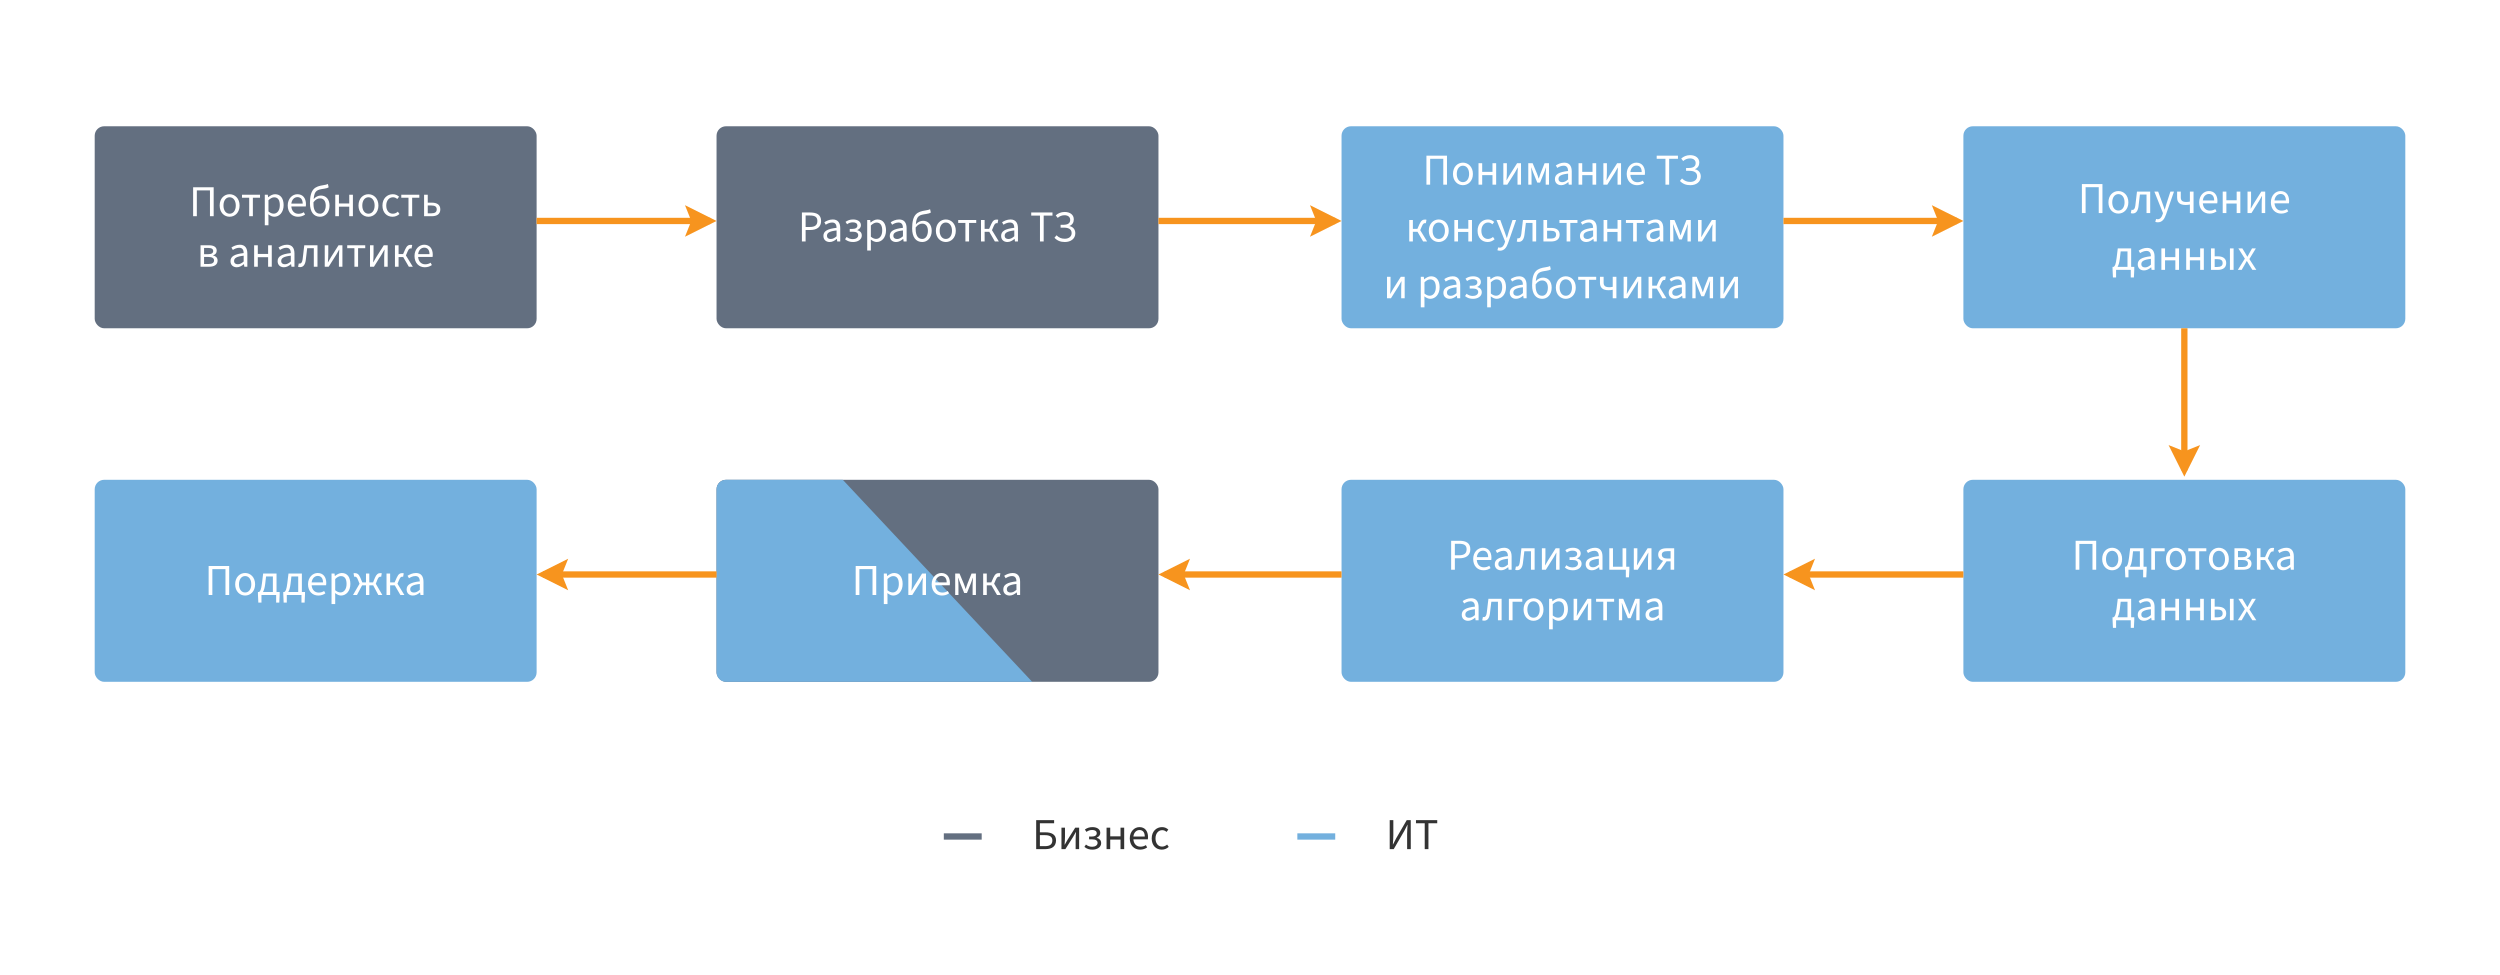 <svg width="792" height="309" viewBox="0 0 792 309" fill="none" xmlns="http://www.w3.org/2000/svg">
<rect width="792" height="309" fill="white"/>
<rect x="30" y="40" width="140" height="64" rx="3" fill="#636F80"/>
<path d="M61.181 68.5V59.316H67.691V68.5H66.515V60.31H62.357V68.5H61.181ZM72.738 68.668C71.072 68.668 69.588 67.366 69.588 65.112C69.588 62.83 71.072 61.528 72.738 61.528C74.404 61.528 75.902 62.83 75.902 65.112C75.902 67.366 74.404 68.668 72.738 68.668ZM72.738 67.702C73.914 67.702 74.698 66.666 74.698 65.112C74.698 63.544 73.914 62.494 72.738 62.494C71.576 62.494 70.792 63.544 70.792 65.112C70.792 66.666 71.576 67.702 72.738 67.702ZM78.946 68.5V62.634H76.664V61.696H82.376V62.634H80.108V68.5H78.946ZM83.887 71.37V61.696H84.839L84.937 62.48H84.979C85.595 61.962 86.365 61.528 87.149 61.528C88.899 61.528 89.851 62.886 89.851 65C89.851 67.31 88.451 68.668 86.897 68.668C86.281 68.668 85.637 68.374 85.021 67.884L85.049 69.074V71.37H83.887ZM86.701 67.688C87.821 67.688 88.647 66.68 88.647 65C88.647 63.502 88.129 62.508 86.855 62.508C86.281 62.508 85.707 62.816 85.049 63.432V66.988C85.665 67.506 86.253 67.688 86.701 67.688ZM94.397 68.668C92.577 68.668 91.149 67.352 91.149 65.098C91.149 62.886 92.647 61.528 94.201 61.528C95.937 61.528 96.931 62.76 96.931 64.72C96.931 64.972 96.917 65.182 96.875 65.406H92.297C92.395 66.806 93.249 67.73 94.537 67.73C95.195 67.73 95.769 67.548 96.245 67.226L96.651 67.968C96.063 68.388 95.335 68.668 94.397 68.668ZM92.297 64.51H95.895C95.895 63.166 95.265 62.452 94.229 62.452C93.277 62.452 92.437 63.208 92.297 64.51ZM99.312 64.594C99.312 66.554 100.012 67.702 101.398 67.702C102.448 67.702 103.19 66.666 103.19 65.126C103.19 63.726 102.546 62.844 101.37 62.844C100.712 62.844 99.998 63.138 99.312 64.062C99.312 64.23 99.312 64.412 99.312 64.594ZM101.398 68.668C99.368 68.668 98.192 67.114 98.192 64.37C98.192 59.778 99.872 59.05 102.462 58.658C103.218 58.546 103.456 58.476 103.876 58.28L104.114 59.33C103.75 59.568 103.274 59.694 102.7 59.778C100.516 60.1 99.578 60.282 99.368 63.082C99.97 62.34 100.81 61.948 101.664 61.948C103.274 61.948 104.394 63.138 104.394 65.126C104.394 67.296 103.064 68.668 101.398 68.668ZM106.213 68.5V61.696H107.375V64.454H110.637V61.696H111.799V68.5H110.637V65.476H107.375V68.5H106.213ZM116.721 68.668C115.055 68.668 113.571 67.366 113.571 65.112C113.571 62.83 115.055 61.528 116.721 61.528C118.387 61.528 119.885 62.83 119.885 65.112C119.885 67.366 118.387 68.668 116.721 68.668ZM116.721 67.702C117.897 67.702 118.681 66.666 118.681 65.112C118.681 63.544 117.897 62.494 116.721 62.494C115.559 62.494 114.775 63.544 114.775 65.112C114.775 66.666 115.559 67.702 116.721 67.702ZM124.351 68.668C122.545 68.668 121.159 67.366 121.159 65.112C121.159 62.83 122.685 61.528 124.435 61.528C125.331 61.528 125.947 61.878 126.423 62.326L125.849 63.054C125.471 62.704 125.037 62.494 124.491 62.494C123.259 62.494 122.363 63.544 122.363 65.112C122.363 66.666 123.203 67.702 124.449 67.702C125.079 67.702 125.639 67.422 126.045 67.058L126.549 67.8C125.933 68.36 125.163 68.668 124.351 68.668ZM129.409 68.5V62.634H127.127V61.696H132.839V62.634H130.571V68.5H129.409ZM134.35 68.5V61.696H135.512V64.202H136.786C138.396 64.202 139.488 64.832 139.488 66.33C139.488 67.842 138.396 68.5 136.786 68.5H134.35ZM135.512 67.576H136.66C137.808 67.576 138.354 67.184 138.354 66.33C138.354 65.476 137.808 65.098 136.66 65.098H135.512V67.576ZM63.53 84.5V77.696H66.148C67.632 77.696 68.654 78.186 68.654 79.418C68.654 80.174 68.22 80.664 67.52 80.874V80.93C68.276 81.098 68.934 81.574 68.934 82.554C68.934 83.898 67.828 84.5 66.246 84.5H63.53ZM64.65 80.524H65.952C67.086 80.524 67.534 80.146 67.534 79.53C67.534 78.914 67.086 78.55 66.022 78.55H64.65V80.524ZM64.65 83.632H66.134C67.268 83.632 67.814 83.212 67.814 82.484C67.814 81.812 67.212 81.406 66.05 81.406H64.65V83.632ZM75.01 84.668C73.876 84.668 73.022 83.968 73.022 82.736C73.022 81.224 74.282 80.496 77.194 80.174C77.18 79.32 76.9 78.494 75.794 78.494C75.01 78.494 74.296 78.844 73.764 79.194L73.316 78.41C73.946 77.99 74.898 77.528 75.99 77.528C77.642 77.528 78.356 78.634 78.356 80.314V84.5H77.404L77.292 83.688H77.25C76.606 84.234 75.864 84.668 75.01 84.668ZM75.332 83.716C75.99 83.716 76.536 83.422 77.194 82.848V81C74.898 81.266 74.156 81.784 74.156 82.666C74.156 83.422 74.674 83.716 75.332 83.716ZM80.51 84.5V77.696H81.672V80.454H84.934V77.696H86.096V84.5H84.934V81.476H81.672V84.5H80.51ZM89.94 84.668C88.806 84.668 87.952 83.968 87.952 82.736C87.952 81.224 89.212 80.496 92.124 80.174C92.11 79.32 91.83 78.494 90.724 78.494C89.94 78.494 89.226 78.844 88.694 79.194L88.246 78.41C88.876 77.99 89.828 77.528 90.92 77.528C92.572 77.528 93.286 78.634 93.286 80.314V84.5H92.334L92.222 83.688H92.18C91.536 84.234 90.794 84.668 89.94 84.668ZM90.262 83.716C90.92 83.716 91.466 83.422 92.124 82.848V81C89.828 81.266 89.086 81.784 89.086 82.666C89.086 83.422 89.604 83.716 90.262 83.716ZM95.062 84.626C94.796 84.626 94.628 84.598 94.432 84.514L94.656 83.45C94.74 83.478 94.838 83.506 94.964 83.506C95.44 83.506 95.748 83.072 95.874 82.106C96.056 80.636 96.224 79.166 96.392 77.696H100.578V84.5H99.416V78.634H97.316C97.162 79.894 97.022 81.154 96.868 82.4C96.672 83.884 96.056 84.626 95.062 84.626ZM102.877 84.5V77.696H103.997V80.538C103.997 81.266 103.941 82.12 103.871 83.086H103.927C104.193 82.596 104.543 81.966 104.809 81.546L107.245 77.696H108.477V84.5H107.371V81.658C107.371 80.93 107.413 80.09 107.483 79.11H107.427C107.161 79.628 106.811 80.244 106.545 80.664L104.123 84.5H102.877ZM112.278 84.5V78.634H109.996V77.696H115.708V78.634H113.44V84.5H112.278ZM117.219 84.5V77.696H118.339V80.538C118.339 81.266 118.283 82.12 118.213 83.086H118.269C118.535 82.596 118.885 81.966 119.151 81.546L121.587 77.696H122.819V84.5H121.713V81.658C121.713 80.93 121.755 80.09 121.825 79.11H121.769C121.503 79.628 121.153 80.244 120.887 80.664L118.465 84.5H117.219ZM125.122 84.5V77.696H126.27V80.496H127.698L128.37 78.984C128.916 77.78 129.434 77.556 130.176 77.556C130.33 77.556 130.47 77.584 130.582 77.64L130.372 78.732C130.288 78.704 130.246 78.69 130.148 78.69C129.798 78.69 129.518 78.802 129.168 79.586L128.594 80.916L130.778 84.5H129.518L127.74 81.434H126.27V84.5H125.122ZM134.565 84.668C132.745 84.668 131.317 83.352 131.317 81.098C131.317 78.886 132.815 77.528 134.369 77.528C136.105 77.528 137.099 78.76 137.099 80.72C137.099 80.972 137.085 81.182 137.043 81.406H132.465C132.563 82.806 133.417 83.73 134.705 83.73C135.363 83.73 135.937 83.548 136.413 83.226L136.819 83.968C136.231 84.388 135.503 84.668 134.565 84.668ZM132.465 80.51H136.063C136.063 79.166 135.433 78.452 134.397 78.452C133.445 78.452 132.605 79.208 132.465 80.51Z" fill="white"/>
<rect x="30" y="152" width="140" height="64" rx="3" fill="#73B0DE"/>
<path d="M66.096 188.5V179.316H72.606V188.5H71.43V180.31H67.272V188.5H66.096ZM77.653 188.668C75.987 188.668 74.503 187.366 74.503 185.112C74.503 182.83 75.987 181.528 77.653 181.528C79.319 181.528 80.817 182.83 80.817 185.112C80.817 187.366 79.319 188.668 77.653 188.668ZM77.653 187.702C78.829 187.702 79.613 186.666 79.613 185.112C79.613 183.544 78.829 182.494 77.653 182.494C76.491 182.494 75.707 183.544 75.707 185.112C75.707 186.666 76.491 187.702 77.653 187.702ZM84.023 184.93C83.869 186.26 83.603 187.058 83.295 187.548H86.445V182.634H84.289L84.023 184.93ZM82.833 188.5V190.908H81.839L81.713 188.29V187.548H82.049C82.427 187.352 82.735 186.89 83.001 184.706L83.365 181.696H87.607V187.548H88.601V188.29L88.475 190.908H87.481V188.5H82.833ZM92.049 184.93C91.895 186.26 91.629 187.058 91.321 187.548H94.471V182.634H92.315L92.049 184.93ZM90.859 188.5V190.908H89.865L89.739 188.29V187.548H90.075C90.453 187.352 90.761 186.89 91.027 184.706L91.391 181.696H95.633V187.548H96.627V188.29L96.501 190.908H95.507V188.5H90.859ZM100.83 188.668C99.01 188.668 97.582 187.352 97.582 185.098C97.582 182.886 99.079 181.528 100.633 181.528C102.37 181.528 103.364 182.76 103.364 184.72C103.364 184.972 103.35 185.182 103.308 185.406H98.73C98.828 186.806 99.681 187.73 100.97 187.73C101.628 187.73 102.202 187.548 102.678 187.226L103.084 187.968C102.496 188.388 101.768 188.668 100.83 188.668ZM98.73 184.51H102.328C102.328 183.166 101.698 182.452 100.662 182.452C99.71 182.452 98.87 183.208 98.73 184.51ZM105.031 191.37V181.696H105.983L106.081 182.48H106.123C106.739 181.962 107.509 181.528 108.293 181.528C110.043 181.528 110.995 182.886 110.995 185C110.995 187.31 109.595 188.668 108.041 188.668C107.425 188.668 106.781 188.374 106.165 187.884L106.193 189.074V191.37H105.031ZM107.845 187.688C108.965 187.688 109.791 186.68 109.791 185C109.791 183.502 109.273 182.508 107.999 182.508C107.425 182.508 106.851 182.816 106.193 183.432V186.988C106.809 187.506 107.397 187.688 107.845 187.688ZM111.83 188.5L113.902 184.93L113.356 183.586C113.062 182.844 112.768 182.69 112.432 182.69C112.334 182.69 112.292 182.704 112.208 182.732L111.998 181.64C112.11 181.584 112.264 181.556 112.404 181.556C113.118 181.556 113.678 181.878 114.14 182.984L114.77 184.496H115.946V181.696H116.996V184.496H118.186L118.802 182.984C119.278 181.878 119.824 181.556 120.538 181.556C120.692 181.556 120.846 181.584 120.944 181.64L120.748 182.732C120.664 182.704 120.608 182.69 120.51 182.69C120.188 182.69 119.894 182.844 119.586 183.586L119.054 184.93L121.126 188.5H119.852L118.228 185.434H116.996V188.5H115.946V185.434H114.714L113.09 188.5H111.83ZM122.449 188.5V181.696H123.597V184.496H125.025L125.697 182.984C126.243 181.78 126.761 181.556 127.503 181.556C127.657 181.556 127.797 181.584 127.909 181.64L127.699 182.732C127.615 182.704 127.573 182.69 127.475 182.69C127.125 182.69 126.845 182.802 126.495 183.586L125.921 184.916L128.105 188.5H126.845L125.067 185.434H123.597V188.5H122.449ZM130.812 188.668C129.678 188.668 128.824 187.968 128.824 186.736C128.824 185.224 130.084 184.496 132.996 184.174C132.982 183.32 132.702 182.494 131.596 182.494C130.812 182.494 130.098 182.844 129.566 183.194L129.118 182.41C129.748 181.99 130.7 181.528 131.792 181.528C133.444 181.528 134.158 182.634 134.158 184.314V188.5H133.206L133.094 187.688H133.052C132.408 188.234 131.666 188.668 130.812 188.668ZM131.134 187.716C131.792 187.716 132.338 187.422 132.996 186.848V185C130.7 185.266 129.958 185.784 129.958 186.666C129.958 187.422 130.476 187.716 131.134 187.716Z" fill="white"/>
<rect x="227" y="40" width="140" height="64" rx="3" fill="#636F80"/>
<path d="M254.045 76.5V67.316H256.663C258.721 67.316 260.121 68.002 260.121 70.018C260.121 71.964 258.735 72.86 256.719 72.86H255.221V76.5H254.045ZM255.221 71.908H256.579C258.175 71.908 258.945 71.32 258.945 70.018C258.945 68.702 258.133 68.268 256.523 68.268H255.221V71.908ZM262.843 76.668C261.709 76.668 260.855 75.968 260.855 74.736C260.855 73.224 262.115 72.496 265.027 72.174C265.013 71.32 264.733 70.494 263.627 70.494C262.843 70.494 262.129 70.844 261.597 71.194L261.149 70.41C261.779 69.99 262.731 69.528 263.823 69.528C265.475 69.528 266.189 70.634 266.189 72.314V76.5H265.237L265.125 75.688H265.083C264.439 76.234 263.697 76.668 262.843 76.668ZM263.165 75.716C263.823 75.716 264.369 75.422 265.027 74.848V73C262.731 73.266 261.989 73.784 261.989 74.666C261.989 75.422 262.507 75.716 263.165 75.716ZM270.275 76.668C269.337 76.668 268.511 76.458 267.713 75.8L268.203 75.058C268.833 75.576 269.505 75.758 270.191 75.758C271.129 75.758 271.885 75.282 271.885 74.526C271.885 73.784 271.269 73.406 270.135 73.406H269.197V72.524H269.981C271.073 72.524 271.619 72.118 271.619 71.474C271.619 70.774 271.031 70.438 270.205 70.438C269.421 70.438 268.903 70.648 268.357 71.04L267.867 70.284C268.525 69.822 269.267 69.528 270.261 69.528C271.591 69.528 272.739 70.116 272.739 71.362C272.739 72.02 272.319 72.594 271.605 72.874V72.93C272.403 73.14 273.019 73.644 273.019 74.624C273.019 75.884 271.745 76.668 270.275 76.668ZM274.728 79.37V69.696H275.68L275.778 70.48H275.82C276.436 69.962 277.206 69.528 277.99 69.528C279.74 69.528 280.692 70.886 280.692 73C280.692 75.31 279.292 76.668 277.738 76.668C277.122 76.668 276.478 76.374 275.862 75.884L275.89 77.074V79.37H274.728ZM277.542 75.688C278.662 75.688 279.488 74.68 279.488 73C279.488 71.502 278.97 70.508 277.696 70.508C277.122 70.508 276.548 70.816 275.89 71.432V74.988C276.506 75.506 277.094 75.688 277.542 75.688ZM283.87 76.668C282.736 76.668 281.882 75.968 281.882 74.736C281.882 73.224 283.142 72.496 286.054 72.174C286.04 71.32 285.76 70.494 284.654 70.494C283.87 70.494 283.156 70.844 282.624 71.194L282.176 70.41C282.806 69.99 283.758 69.528 284.85 69.528C286.502 69.528 287.216 70.634 287.216 72.314V76.5H286.264L286.152 75.688H286.11C285.466 76.234 284.724 76.668 283.87 76.668ZM284.192 75.716C284.85 75.716 285.396 75.422 286.054 74.848V73C283.758 73.266 283.016 73.784 283.016 74.666C283.016 75.422 283.534 75.716 284.192 75.716ZM290.085 72.594C290.085 74.554 290.785 75.702 292.171 75.702C293.221 75.702 293.963 74.666 293.963 73.126C293.963 71.726 293.319 70.844 292.143 70.844C291.485 70.844 290.771 71.138 290.085 72.062C290.085 72.23 290.085 72.412 290.085 72.594ZM292.171 76.668C290.141 76.668 288.965 75.114 288.965 72.37C288.965 67.778 290.645 67.05 293.235 66.658C293.991 66.546 294.229 66.476 294.649 66.28L294.887 67.33C294.523 67.568 294.047 67.694 293.473 67.778C291.289 68.1 290.351 68.282 290.141 71.082C290.743 70.34 291.583 69.948 292.437 69.948C294.047 69.948 295.167 71.138 295.167 73.126C295.167 75.296 293.837 76.668 292.171 76.668ZM299.632 76.668C297.966 76.668 296.482 75.366 296.482 73.112C296.482 70.83 297.966 69.528 299.632 69.528C301.298 69.528 302.796 70.83 302.796 73.112C302.796 75.366 301.298 76.668 299.632 76.668ZM299.632 75.702C300.808 75.702 301.592 74.666 301.592 73.112C301.592 71.544 300.808 70.494 299.632 70.494C298.47 70.494 297.686 71.544 297.686 73.112C297.686 74.666 298.47 75.702 299.632 75.702ZM305.839 76.5V70.634H303.557V69.696H309.269V70.634H307.001V76.5H305.839ZM310.781 76.5V69.696H311.929V72.496H313.357L314.029 70.984C314.575 69.78 315.093 69.556 315.835 69.556C315.989 69.556 316.129 69.584 316.241 69.64L316.031 70.732C315.947 70.704 315.905 70.69 315.807 70.69C315.457 70.69 315.177 70.802 314.827 71.586L314.253 72.916L316.437 76.5H315.177L313.399 73.434H311.929V76.5H310.781ZM319.144 76.668C318.01 76.668 317.156 75.968 317.156 74.736C317.156 73.224 318.416 72.496 321.328 72.174C321.314 71.32 321.034 70.494 319.928 70.494C319.144 70.494 318.43 70.844 317.898 71.194L317.45 70.41C318.08 69.99 319.032 69.528 320.124 69.528C321.776 69.528 322.49 70.634 322.49 72.314V76.5H321.538L321.426 75.688H321.384C320.74 76.234 319.998 76.668 319.144 76.668ZM319.466 75.716C320.124 75.716 320.67 75.422 321.328 74.848V73C319.032 73.266 318.29 73.784 318.29 74.666C318.29 75.422 318.808 75.716 319.466 75.716ZM329.463 76.5V68.31H326.691V67.316H333.425V68.31H330.639V76.5H329.463ZM337.355 76.668C336.025 76.668 334.975 76.29 334.051 75.324L334.709 74.54C335.521 75.338 336.277 75.632 337.341 75.632C338.531 75.632 339.497 74.988 339.497 73.84C339.497 72.664 338.601 72.118 337.033 72.118H335.997V71.222H336.753C338.363 71.222 339.035 70.69 339.035 69.654C339.035 68.688 338.265 68.184 337.243 68.184C336.389 68.184 335.647 68.506 335.087 69.024L334.457 68.24C335.115 67.596 336.151 67.148 337.271 67.148C338.993 67.148 340.183 68.03 340.183 69.5C340.183 70.466 339.707 71.25 338.825 71.572V71.628C339.875 71.838 340.659 72.636 340.659 73.896C340.659 75.66 339.189 76.668 337.355 76.668Z" fill="white"/>
<rect x="227" y="152" width="140" height="64" rx="3" fill="#636F80"/>
<path d="M227 155C227 153.343 228.343 152 230 152H267L327 216H230C228.343 216 227 214.657 227 213V155Z" fill="#73B0DE"/>
<path d="M271.08 188.5V179.316H277.59V188.5H276.414V180.31H272.256V188.5H271.08ZM279.992 191.37V181.696H280.944L281.042 182.48H281.084C281.7 181.962 282.47 181.528 283.254 181.528C285.004 181.528 285.956 182.886 285.956 185C285.956 187.31 284.556 188.668 283.002 188.668C282.386 188.668 281.742 188.374 281.126 187.884L281.154 189.074V191.37H279.992ZM282.806 187.688C283.926 187.688 284.752 186.68 284.752 185C284.752 183.502 284.234 182.508 282.96 182.508C282.386 182.508 281.812 182.816 281.154 183.432V186.988C281.77 187.506 282.358 187.688 282.806 187.688ZM287.757 188.5V181.696H288.877V184.538C288.877 185.266 288.821 186.12 288.751 187.086H288.807C289.073 186.596 289.423 185.966 289.689 185.546L292.125 181.696H293.357V188.5H292.251V185.658C292.251 184.93 292.293 184.09 292.363 183.11H292.307C292.041 183.628 291.691 184.244 291.425 184.664L289.003 188.5H287.757ZM298.404 188.668C296.584 188.668 295.156 187.352 295.156 185.098C295.156 182.886 296.654 181.528 298.208 181.528C299.944 181.528 300.938 182.76 300.938 184.72C300.938 184.972 300.924 185.182 300.882 185.406H296.304C296.402 186.806 297.256 187.73 298.544 187.73C299.202 187.73 299.776 187.548 300.252 187.226L300.658 187.968C300.07 188.388 299.342 188.668 298.404 188.668ZM296.304 184.51H299.902C299.902 183.166 299.272 182.452 298.236 182.452C297.284 182.452 296.444 183.208 296.304 184.51ZM302.605 188.5V181.696H303.977L305.307 184.874C305.503 185.378 305.713 185.938 305.881 186.554H305.937C306.133 185.938 306.329 185.378 306.511 184.874L307.785 181.696H309.171V188.5H308.121V185.42C308.121 184.818 308.191 183.782 308.247 183.068H308.191C307.995 183.628 307.785 184.216 307.589 184.748L306.329 187.856H305.461L304.187 184.748C303.991 184.216 303.767 183.628 303.571 183.068H303.515C303.585 183.782 303.641 184.818 303.641 185.42V188.5H302.605ZM311.464 188.5V181.696H312.612V184.496H314.04L314.712 182.984C315.258 181.78 315.776 181.556 316.518 181.556C316.672 181.556 316.812 181.584 316.924 181.64L316.714 182.732C316.63 182.704 316.588 182.69 316.49 182.69C316.14 182.69 315.86 182.802 315.51 183.586L314.936 184.916L317.12 188.5H315.86L314.082 185.434H312.612V188.5H311.464ZM319.827 188.668C318.693 188.668 317.839 187.968 317.839 186.736C317.839 185.224 319.099 184.496 322.011 184.174C321.997 183.32 321.717 182.494 320.611 182.494C319.827 182.494 319.113 182.844 318.581 183.194L318.133 182.41C318.763 181.99 319.715 181.528 320.807 181.528C322.459 181.528 323.173 182.634 323.173 184.314V188.5H322.221L322.109 187.688H322.067C321.423 188.234 320.681 188.668 319.827 188.668ZM320.149 187.716C320.807 187.716 321.353 187.422 322.011 186.848V185C319.715 185.266 318.973 185.784 318.973 186.666C318.973 187.422 319.491 187.716 320.149 187.716Z" fill="white"/>
<rect x="425" y="40" width="140" height="64" rx="3" fill="#73B0DE"/>
<path d="M451.895 58.5V49.316H458.405V58.5H457.229V50.31H453.071V58.5H451.895ZM463.452 58.668C461.786 58.668 460.302 57.366 460.302 55.112C460.302 52.83 461.786 51.528 463.452 51.528C465.118 51.528 466.616 52.83 466.616 55.112C466.616 57.366 465.118 58.668 463.452 58.668ZM463.452 57.702C464.628 57.702 465.412 56.666 465.412 55.112C465.412 53.544 464.628 52.494 463.452 52.494C462.29 52.494 461.506 53.544 461.506 55.112C461.506 56.666 462.29 57.702 463.452 57.702ZM468.394 58.5V51.696H469.556V54.454H472.818V51.696H473.98V58.5H472.818V55.476H469.556V58.5H468.394ZM476.255 58.5V51.696H477.375V54.538C477.375 55.266 477.319 56.12 477.249 57.086H477.305C477.571 56.596 477.921 55.966 478.187 55.546L480.623 51.696H481.855V58.5H480.749V55.658C480.749 54.93 480.791 54.09 480.861 53.11H480.805C480.539 53.628 480.189 54.244 479.923 54.664L477.501 58.5H476.255ZM484.158 58.5V51.696H485.53L486.86 54.874C487.056 55.378 487.266 55.938 487.434 56.554H487.49C487.686 55.938 487.882 55.378 488.064 54.874L489.338 51.696H490.724V58.5H489.674V55.42C489.674 54.818 489.744 53.782 489.8 53.068H489.744C489.548 53.628 489.338 54.216 489.142 54.748L487.882 57.856H487.014L485.74 54.748C485.544 54.216 485.32 53.628 485.124 53.068H485.068C485.138 53.782 485.194 54.818 485.194 55.42V58.5H484.158ZM494.585 58.668C493.451 58.668 492.597 57.968 492.597 56.736C492.597 55.224 493.857 54.496 496.769 54.174C496.755 53.32 496.475 52.494 495.369 52.494C494.585 52.494 493.871 52.844 493.339 53.194L492.891 52.41C493.521 51.99 494.473 51.528 495.565 51.528C497.217 51.528 497.931 52.634 497.931 54.314V58.5H496.979L496.867 57.688H496.825C496.181 58.234 495.439 58.668 494.585 58.668ZM494.907 57.716C495.565 57.716 496.111 57.422 496.769 56.848V55C494.473 55.266 493.731 55.784 493.731 56.666C493.731 57.422 494.249 57.716 494.907 57.716ZM500.086 58.5V51.696H501.248V54.454H504.51V51.696H505.672V58.5H504.51V55.476H501.248V58.5H500.086ZM507.947 58.5V51.696H509.067V54.538C509.067 55.266 509.011 56.12 508.941 57.086H508.997C509.263 56.596 509.613 55.966 509.879 55.546L512.315 51.696H513.547V58.5H512.441V55.658C512.441 54.93 512.483 54.09 512.553 53.11H512.497C512.231 53.628 511.881 54.244 511.615 54.664L509.193 58.5H507.947ZM518.593 58.668C516.773 58.668 515.345 57.352 515.345 55.098C515.345 52.886 516.843 51.528 518.397 51.528C520.133 51.528 521.127 52.76 521.127 54.72C521.127 54.972 521.113 55.182 521.071 55.406H516.493C516.591 56.806 517.445 57.73 518.733 57.73C519.391 57.73 519.965 57.548 520.441 57.226L520.847 57.968C520.259 58.388 519.531 58.668 518.593 58.668ZM516.493 54.51H520.091C520.091 53.166 519.461 52.452 518.425 52.452C517.473 52.452 516.633 53.208 516.493 54.51ZM527.613 58.5V50.31H524.841V49.316H531.575V50.31H528.789V58.5H527.613ZM535.505 58.668C534.175 58.668 533.125 58.29 532.201 57.324L532.859 56.54C533.671 57.338 534.427 57.632 535.491 57.632C536.681 57.632 537.647 56.988 537.647 55.84C537.647 54.664 536.751 54.118 535.183 54.118H534.147V53.222H534.903C536.513 53.222 537.185 52.69 537.185 51.654C537.185 50.688 536.415 50.184 535.393 50.184C534.539 50.184 533.797 50.506 533.237 51.024L532.607 50.24C533.265 49.596 534.301 49.148 535.421 49.148C537.143 49.148 538.333 50.03 538.333 51.5C538.333 52.466 537.857 53.25 536.975 53.572V53.628C538.025 53.838 538.809 54.636 538.809 55.896C538.809 57.66 537.339 58.668 535.505 58.668ZM446.451 76.5V69.696H447.599V72.496H449.027L449.699 70.984C450.245 69.78 450.763 69.556 451.505 69.556C451.659 69.556 451.799 69.584 451.911 69.64L451.701 70.732C451.617 70.704 451.575 70.69 451.477 70.69C451.127 70.69 450.847 70.802 450.497 71.586L449.923 72.916L452.107 76.5H450.847L449.069 73.434H447.599V76.5H446.451ZM455.796 76.668C454.13 76.668 452.646 75.366 452.646 73.112C452.646 70.83 454.13 69.528 455.796 69.528C457.462 69.528 458.96 70.83 458.96 73.112C458.96 75.366 457.462 76.668 455.796 76.668ZM455.796 75.702C456.972 75.702 457.756 74.666 457.756 73.112C457.756 71.544 456.972 70.494 455.796 70.494C454.634 70.494 453.85 71.544 453.85 73.112C453.85 74.666 454.634 75.702 455.796 75.702ZM460.738 76.5V69.696H461.9V72.454H465.162V69.696H466.324V76.5H465.162V73.476H461.9V76.5H460.738ZM471.287 76.668C469.481 76.668 468.095 75.366 468.095 73.112C468.095 70.83 469.621 69.528 471.371 69.528C472.267 69.528 472.883 69.878 473.359 70.326L472.785 71.054C472.407 70.704 471.973 70.494 471.427 70.494C470.195 70.494 469.299 71.544 469.299 73.112C469.299 74.666 470.139 75.702 471.385 75.702C472.015 75.702 472.575 75.422 472.981 75.058L473.485 75.8C472.869 76.36 472.099 76.668 471.287 76.668ZM475.192 79.426C474.87 79.426 474.604 79.37 474.38 79.286L474.632 78.376C474.8 78.432 474.968 78.46 475.136 78.46C475.892 78.46 476.382 77.858 476.662 77.018L476.816 76.514L474.086 69.696H475.29L476.662 73.448C476.886 74.036 477.11 74.736 477.334 75.366H477.39C477.572 74.75 477.768 74.05 477.95 73.448L479.168 69.696H480.302L477.74 77.06C477.264 78.404 476.55 79.426 475.192 79.426ZM481.141 76.626C480.875 76.626 480.707 76.598 480.511 76.514L480.735 75.45C480.819 75.478 480.917 75.506 481.043 75.506C481.519 75.506 481.827 75.072 481.953 74.106C482.135 72.636 482.303 71.166 482.471 69.696H486.657V76.5H485.495V70.634H483.395C483.241 71.894 483.101 73.154 482.947 74.4C482.751 75.884 482.135 76.626 481.141 76.626ZM488.957 76.5V69.696H490.119V72.202H491.393C493.003 72.202 494.095 72.832 494.095 74.33C494.095 75.842 493.003 76.5 491.393 76.5H488.957ZM490.119 75.576H491.267C492.415 75.576 492.961 75.184 492.961 74.33C492.961 73.476 492.415 73.098 491.267 73.098H490.119V75.576ZM496.306 76.5V70.634H494.024V69.696H499.736V70.634H497.468V76.5H496.306ZM502.515 76.668C501.381 76.668 500.527 75.968 500.527 74.736C500.527 73.224 501.787 72.496 504.699 72.174C504.685 71.32 504.405 70.494 503.299 70.494C502.515 70.494 501.801 70.844 501.269 71.194L500.821 70.41C501.451 69.99 502.403 69.528 503.495 69.528C505.147 69.528 505.861 70.634 505.861 72.314V76.5H504.909L504.797 75.688H504.755C504.111 76.234 503.369 76.668 502.515 76.668ZM502.837 75.716C503.495 75.716 504.041 75.422 504.699 74.848V73C502.403 73.266 501.661 73.784 501.661 74.666C501.661 75.422 502.179 75.716 502.837 75.716ZM508.015 76.5V69.696H509.177V72.454H512.439V69.696H513.601V76.5H512.439V73.476H509.177V76.5H508.015ZM517.375 76.5V70.634H515.093V69.696H520.805V70.634H518.537V76.5H517.375ZM523.583 76.668C522.449 76.668 521.595 75.968 521.595 74.736C521.595 73.224 522.855 72.496 525.767 72.174C525.753 71.32 525.473 70.494 524.367 70.494C523.583 70.494 522.869 70.844 522.337 71.194L521.889 70.41C522.519 69.99 523.471 69.528 524.563 69.528C526.215 69.528 526.929 70.634 526.929 72.314V76.5H525.977L525.865 75.688H525.823C525.179 76.234 524.437 76.668 523.583 76.668ZM523.905 75.716C524.563 75.716 525.109 75.422 525.767 74.848V73C523.471 73.266 522.729 73.784 522.729 74.666C522.729 75.422 523.247 75.716 523.905 75.716ZM529.084 76.5V69.696H530.456L531.786 72.874C531.982 73.378 532.192 73.938 532.36 74.554H532.416C532.612 73.938 532.808 73.378 532.99 72.874L534.264 69.696H535.65V76.5H534.6V73.42C534.6 72.818 534.67 71.782 534.726 71.068H534.67C534.474 71.628 534.264 72.216 534.068 72.748L532.808 75.856H531.94L530.666 72.748C530.47 72.216 530.246 71.628 530.05 71.068H529.994C530.064 71.782 530.12 72.818 530.12 73.42V76.5H529.084ZM537.943 76.5V69.696H539.063V72.538C539.063 73.266 539.007 74.12 538.937 75.086H538.993C539.259 74.596 539.609 73.966 539.875 73.546L542.311 69.696H543.543V76.5H542.437V73.658C542.437 72.93 542.479 72.09 542.549 71.11H542.493C542.227 71.628 541.877 72.244 541.611 72.664L539.189 76.5H537.943ZM439.403 94.5V87.696H440.523V90.538C440.523 91.266 440.467 92.12 440.397 93.086H440.453C440.719 92.596 441.069 91.966 441.335 91.546L443.771 87.696H445.003V94.5H443.897V91.658C443.897 90.93 443.939 90.09 444.009 89.11H443.953C443.687 89.628 443.337 90.244 443.071 90.664L440.649 94.5H439.403ZM450.108 97.37V87.696H451.06L451.158 88.48H451.2C451.816 87.962 452.586 87.528 453.37 87.528C455.12 87.528 456.072 88.886 456.072 91C456.072 93.31 454.672 94.668 453.118 94.668C452.502 94.668 451.858 94.374 451.242 93.884L451.27 95.074V97.37H450.108ZM452.922 93.688C454.042 93.688 454.868 92.68 454.868 91C454.868 89.502 454.35 88.508 453.076 88.508C452.502 88.508 451.928 88.816 451.27 89.432V92.988C451.886 93.506 452.474 93.688 452.922 93.688ZM459.25 94.668C458.116 94.668 457.262 93.968 457.262 92.736C457.262 91.224 458.522 90.496 461.434 90.174C461.42 89.32 461.14 88.494 460.034 88.494C459.25 88.494 458.536 88.844 458.004 89.194L457.556 88.41C458.186 87.99 459.138 87.528 460.23 87.528C461.882 87.528 462.596 88.634 462.596 90.314V94.5H461.644L461.532 93.688H461.49C460.846 94.234 460.104 94.668 459.25 94.668ZM459.572 93.716C460.23 93.716 460.776 93.422 461.434 92.848V91C459.138 91.266 458.396 91.784 458.396 92.666C458.396 93.422 458.914 93.716 459.572 93.716ZM466.683 94.668C465.745 94.668 464.919 94.458 464.121 93.8L464.611 93.058C465.241 93.576 465.913 93.758 466.599 93.758C467.537 93.758 468.293 93.282 468.293 92.526C468.293 91.784 467.677 91.406 466.543 91.406H465.605V90.524H466.389C467.481 90.524 468.027 90.118 468.027 89.474C468.027 88.774 467.439 88.438 466.613 88.438C465.829 88.438 465.311 88.648 464.765 89.04L464.275 88.284C464.933 87.822 465.675 87.528 466.669 87.528C467.999 87.528 469.147 88.116 469.147 89.362C469.147 90.02 468.727 90.594 468.013 90.874V90.93C468.811 91.14 469.427 91.644 469.427 92.624C469.427 93.884 468.153 94.668 466.683 94.668ZM471.135 97.37V87.696H472.087L472.185 88.48H472.227C472.843 87.962 473.613 87.528 474.397 87.528C476.147 87.528 477.099 88.886 477.099 91C477.099 93.31 475.699 94.668 474.145 94.668C473.529 94.668 472.885 94.374 472.269 93.884L472.297 95.074V97.37H471.135ZM473.949 93.688C475.069 93.688 475.895 92.68 475.895 91C475.895 89.502 475.377 88.508 474.103 88.508C473.529 88.508 472.955 88.816 472.297 89.432V92.988C472.913 93.506 473.501 93.688 473.949 93.688ZM480.278 94.668C479.144 94.668 478.29 93.968 478.29 92.736C478.29 91.224 479.55 90.496 482.462 90.174C482.448 89.32 482.168 88.494 481.062 88.494C480.278 88.494 479.564 88.844 479.032 89.194L478.584 88.41C479.214 87.99 480.166 87.528 481.258 87.528C482.91 87.528 483.624 88.634 483.624 90.314V94.5H482.672L482.56 93.688H482.518C481.874 94.234 481.132 94.668 480.278 94.668ZM480.6 93.716C481.258 93.716 481.804 93.422 482.462 92.848V91C480.166 91.266 479.424 91.784 479.424 92.666C479.424 93.422 479.942 93.716 480.6 93.716ZM486.492 90.594C486.492 92.554 487.192 93.702 488.578 93.702C489.628 93.702 490.37 92.666 490.37 91.126C490.37 89.726 489.726 88.844 488.55 88.844C487.892 88.844 487.178 89.138 486.492 90.062C486.492 90.23 486.492 90.412 486.492 90.594ZM488.578 94.668C486.548 94.668 485.372 93.114 485.372 90.37C485.372 85.778 487.052 85.05 489.642 84.658C490.398 84.546 490.636 84.476 491.056 84.28L491.294 85.33C490.93 85.568 490.454 85.694 489.88 85.778C487.696 86.1 486.758 86.282 486.548 89.082C487.15 88.34 487.99 87.948 488.844 87.948C490.454 87.948 491.574 89.138 491.574 91.126C491.574 93.296 490.244 94.668 488.578 94.668ZM496.039 94.668C494.373 94.668 492.889 93.366 492.889 91.112C492.889 88.83 494.373 87.528 496.039 87.528C497.705 87.528 499.203 88.83 499.203 91.112C499.203 93.366 497.705 94.668 496.039 94.668ZM496.039 93.702C497.215 93.702 497.999 92.666 497.999 91.112C497.999 89.544 497.215 88.494 496.039 88.494C494.877 88.494 494.093 89.544 494.093 91.112C494.093 92.666 494.877 93.702 496.039 93.702ZM502.247 94.5V88.634H499.965V87.696H505.677V88.634H503.409V94.5H502.247ZM510.912 94.5V91.798C510.436 91.882 510.184 91.938 509.582 91.938C507.86 91.938 506.866 91.252 506.866 89.558V87.696H508.028V89.558C508.028 90.566 508.574 90.986 509.806 90.986C510.212 90.986 510.52 90.944 510.912 90.86V87.696H512.074V94.5H510.912ZM514.366 94.5V87.696H515.486V90.538C515.486 91.266 515.43 92.12 515.36 93.086H515.416C515.682 92.596 516.032 91.966 516.298 91.546L518.734 87.696H519.966V94.5H518.86V91.658C518.86 90.93 518.902 90.09 518.972 89.11H518.916C518.65 89.628 518.3 90.244 518.034 90.664L515.612 94.5H514.366ZM522.268 94.5V87.696H523.416V90.496H524.844L525.516 88.984C526.062 87.78 526.58 87.556 527.322 87.556C527.476 87.556 527.616 87.584 527.728 87.64L527.518 88.732C527.434 88.704 527.392 88.69 527.294 88.69C526.944 88.69 526.664 88.802 526.314 89.586L525.74 90.916L527.924 94.5H526.664L524.886 91.434H523.416V94.5H522.268ZM530.631 94.668C529.497 94.668 528.643 93.968 528.643 92.736C528.643 91.224 529.903 90.496 532.815 90.174C532.801 89.32 532.521 88.494 531.415 88.494C530.631 88.494 529.917 88.844 529.385 89.194L528.937 88.41C529.567 87.99 530.519 87.528 531.611 87.528C533.263 87.528 533.977 88.634 533.977 90.314V94.5H533.025L532.913 93.688H532.871C532.227 94.234 531.485 94.668 530.631 94.668ZM530.953 93.716C531.611 93.716 532.157 93.422 532.815 92.848V91C530.519 91.266 529.777 91.784 529.777 92.666C529.777 93.422 530.295 93.716 530.953 93.716ZM536.131 94.5V87.696H537.503L538.833 90.874C539.029 91.378 539.239 91.938 539.407 92.554H539.463C539.659 91.938 539.855 91.378 540.037 90.874L541.311 87.696H542.697V94.5H541.647V91.42C541.647 90.818 541.717 89.782 541.773 89.068H541.717C541.521 89.628 541.311 90.216 541.115 90.748L539.855 93.856H538.987L537.713 90.748C537.517 90.216 537.293 89.628 537.097 89.068H537.041C537.111 89.782 537.167 90.818 537.167 91.42V94.5H536.131ZM544.991 94.5V87.696H546.111V90.538C546.111 91.266 546.055 92.12 545.985 93.086H546.041C546.307 92.596 546.657 91.966 546.923 91.546L549.359 87.696H550.591V94.5H549.485V91.658C549.485 90.93 549.527 90.09 549.597 89.11H549.541C549.275 89.628 548.925 90.244 548.659 90.664L546.237 94.5H544.991Z" fill="white"/>
<rect x="425" y="152" width="140" height="64" rx="3" fill="#73B0DE"/>
<path d="M459.722 180.5V171.316H462.34C464.398 171.316 465.798 172.002 465.798 174.018C465.798 175.964 464.412 176.86 462.396 176.86H460.898V180.5H459.722ZM460.898 175.908H462.256C463.852 175.908 464.622 175.32 464.622 174.018C464.622 172.702 463.81 172.268 462.2 172.268H460.898V175.908ZM469.955 180.668C468.135 180.668 466.707 179.352 466.707 177.098C466.707 174.886 468.205 173.528 469.759 173.528C471.495 173.528 472.489 174.76 472.489 176.72C472.489 176.972 472.475 177.182 472.433 177.406H467.855C467.953 178.806 468.807 179.73 470.095 179.73C470.753 179.73 471.327 179.548 471.803 179.226L472.209 179.968C471.621 180.388 470.893 180.668 469.955 180.668ZM467.855 176.51H471.453C471.453 175.166 470.823 174.452 469.787 174.452C468.835 174.452 467.995 175.208 467.855 176.51ZM475.533 180.668C474.399 180.668 473.545 179.968 473.545 178.736C473.545 177.224 474.805 176.496 477.717 176.174C477.703 175.32 477.423 174.494 476.317 174.494C475.533 174.494 474.819 174.844 474.287 175.194L473.839 174.41C474.469 173.99 475.421 173.528 476.513 173.528C478.165 173.528 478.879 174.634 478.879 176.314V180.5H477.927L477.815 179.688H477.773C477.129 180.234 476.387 180.668 475.533 180.668ZM475.855 179.716C476.513 179.716 477.059 179.422 477.717 178.848V177C475.421 177.266 474.679 177.784 474.679 178.666C474.679 179.422 475.197 179.716 475.855 179.716ZM480.656 180.626C480.39 180.626 480.222 180.598 480.026 180.514L480.25 179.45C480.334 179.478 480.432 179.506 480.558 179.506C481.034 179.506 481.342 179.072 481.468 178.106C481.65 176.636 481.818 175.166 481.986 173.696H486.172V180.5H485.01V174.634H482.91C482.756 175.894 482.616 177.154 482.462 178.4C482.266 179.884 481.65 180.626 480.656 180.626ZM488.471 180.5V173.696H489.591V176.538C489.591 177.266 489.535 178.12 489.465 179.086H489.521C489.787 178.596 490.137 177.966 490.403 177.546L492.839 173.696H494.071V180.5H492.965V177.658C492.965 176.93 493.007 176.09 493.077 175.11H493.021C492.755 175.628 492.405 176.244 492.139 176.664L489.717 180.5H488.471ZM498.306 180.668C497.368 180.668 496.542 180.458 495.744 179.8L496.234 179.058C496.864 179.576 497.536 179.758 498.222 179.758C499.16 179.758 499.916 179.282 499.916 178.526C499.916 177.784 499.3 177.406 498.166 177.406H497.228V176.524H498.012C499.104 176.524 499.65 176.118 499.65 175.474C499.65 174.774 499.062 174.438 498.236 174.438C497.452 174.438 496.934 174.648 496.388 175.04L495.898 174.284C496.556 173.822 497.298 173.528 498.292 173.528C499.622 173.528 500.77 174.116 500.77 175.362C500.77 176.02 500.35 176.594 499.636 176.874V176.93C500.434 177.14 501.05 177.644 501.05 178.624C501.05 179.884 499.776 180.668 498.306 180.668ZM504.326 180.668C503.192 180.668 502.338 179.968 502.338 178.736C502.338 177.224 503.598 176.496 506.51 176.174C506.496 175.32 506.216 174.494 505.11 174.494C504.326 174.494 503.612 174.844 503.08 175.194L502.632 174.41C503.262 173.99 504.214 173.528 505.306 173.528C506.958 173.528 507.672 174.634 507.672 176.314V180.5H506.72L506.608 179.688H506.566C505.922 180.234 505.18 180.668 504.326 180.668ZM504.648 179.716C505.306 179.716 505.852 179.422 506.51 178.848V177C504.214 177.266 503.472 177.784 503.472 178.666C503.472 179.422 503.99 179.716 504.648 179.716ZM515.063 182.908V180.5H509.827V173.696H510.989V179.548H514.027V173.696H515.189V179.548H516.183V180.29L516.057 182.908H515.063ZM517.592 180.5V173.696H518.712V176.538C518.712 177.266 518.656 178.12 518.586 179.086H518.642C518.908 178.596 519.258 177.966 519.524 177.546L521.96 173.696H523.192V180.5H522.086V177.658C522.086 176.93 522.128 176.09 522.198 175.11H522.142C521.876 175.628 521.526 176.244 521.26 176.664L518.838 180.5H517.592ZM529.247 180.5V177.826H527.987H527.959L526.083 180.5H524.795L526.867 177.672C525.985 177.406 525.313 176.79 525.313 175.698C525.313 174.214 526.461 173.696 527.987 173.696H530.381V180.5H529.247ZM528.183 176.944H529.247V174.606H528.183C527.105 174.606 526.461 174.942 526.461 175.712C526.461 176.524 527.105 176.944 528.183 176.944ZM465.074 196.668C463.94 196.668 463.086 195.968 463.086 194.736C463.086 193.224 464.346 192.496 467.258 192.174C467.244 191.32 466.964 190.494 465.858 190.494C465.074 190.494 464.36 190.844 463.828 191.194L463.38 190.41C464.01 189.99 464.962 189.528 466.054 189.528C467.706 189.528 468.42 190.634 468.42 192.314V196.5H467.468L467.356 195.688H467.314C466.67 196.234 465.928 196.668 465.074 196.668ZM465.396 195.716C466.054 195.716 466.6 195.422 467.258 194.848V193C464.962 193.266 464.22 193.784 464.22 194.666C464.22 195.422 464.738 195.716 465.396 195.716ZM470.197 196.626C469.931 196.626 469.763 196.598 469.567 196.514L469.791 195.45C469.875 195.478 469.973 195.506 470.099 195.506C470.575 195.506 470.883 195.072 471.009 194.106C471.191 192.636 471.359 191.166 471.527 189.696H475.713V196.5H474.551V190.634H472.451C472.297 191.894 472.157 193.154 472.003 194.4C471.807 195.884 471.191 196.626 470.197 196.626ZM478.012 196.5V189.696H482.254V190.634H479.174V196.5H478.012ZM485.813 196.668C484.147 196.668 482.663 195.366 482.663 193.112C482.663 190.83 484.147 189.528 485.813 189.528C487.479 189.528 488.977 190.83 488.977 193.112C488.977 195.366 487.479 196.668 485.813 196.668ZM485.813 195.702C486.989 195.702 487.773 194.666 487.773 193.112C487.773 191.544 486.989 190.494 485.813 190.494C484.651 190.494 483.867 191.544 483.867 193.112C483.867 194.666 484.651 195.702 485.813 195.702ZM490.754 199.37V189.696H491.706L491.804 190.48H491.846C492.462 189.962 493.232 189.528 494.016 189.528C495.766 189.528 496.718 190.886 496.718 193C496.718 195.31 495.318 196.668 493.764 196.668C493.148 196.668 492.504 196.374 491.888 195.884L491.916 197.074V199.37H490.754ZM493.568 195.688C494.688 195.688 495.514 194.68 495.514 193C495.514 191.502 494.996 190.508 493.722 190.508C493.148 190.508 492.574 190.816 491.916 191.432V194.988C492.532 195.506 493.12 195.688 493.568 195.688ZM498.52 196.5V189.696H499.64V192.538C499.64 193.266 499.584 194.12 499.514 195.086H499.57C499.836 194.596 500.186 193.966 500.452 193.546L502.888 189.696H504.12V196.5H503.014V193.658C503.014 192.93 503.056 192.09 503.126 191.11H503.07C502.804 191.628 502.454 192.244 502.188 192.664L499.766 196.5H498.52ZM507.92 196.5V190.634H505.638V189.696H511.35V190.634H509.082V196.5H507.92ZM512.862 196.5V189.696H514.234L515.564 192.874C515.76 193.378 515.97 193.938 516.138 194.554H516.194C516.39 193.938 516.586 193.378 516.768 192.874L518.042 189.696H519.428V196.5H518.378V193.42C518.378 192.818 518.448 191.782 518.504 191.068H518.448C518.252 191.628 518.042 192.216 517.846 192.748L516.586 195.856H515.718L514.444 192.748C514.248 192.216 514.024 191.628 513.828 191.068H513.772C513.842 191.782 513.898 192.818 513.898 193.42V196.5H512.862ZM523.289 196.668C522.155 196.668 521.301 195.968 521.301 194.736C521.301 193.224 522.561 192.496 525.473 192.174C525.459 191.32 525.179 190.494 524.073 190.494C523.289 190.494 522.575 190.844 522.043 191.194L521.595 190.41C522.225 189.99 523.177 189.528 524.269 189.528C525.921 189.528 526.635 190.634 526.635 192.314V196.5H525.683L525.571 195.688H525.529C524.885 196.234 524.143 196.668 523.289 196.668ZM523.611 195.716C524.269 195.716 524.815 195.422 525.473 194.848V193C523.177 193.266 522.435 193.784 522.435 194.666C522.435 195.422 522.953 195.716 523.611 195.716Z" fill="white"/>
<rect x="622" y="40" width="140" height="64" rx="3" fill="#73B0DE"/>
<path d="M659.545 67.5V58.316H666.055V67.5H664.879V59.31H660.721V67.5H659.545ZM671.103 67.668C669.437 67.668 667.953 66.366 667.953 64.112C667.953 61.83 669.437 60.528 671.103 60.528C672.769 60.528 674.267 61.83 674.267 64.112C674.267 66.366 672.769 67.668 671.103 67.668ZM671.103 66.702C672.279 66.702 673.063 65.666 673.063 64.112C673.063 62.544 672.279 61.494 671.103 61.494C669.941 61.494 669.157 62.544 669.157 64.112C669.157 65.666 669.941 66.702 671.103 66.702ZM675.666 67.626C675.4 67.626 675.232 67.598 675.036 67.514L675.26 66.45C675.344 66.478 675.442 66.506 675.568 66.506C676.044 66.506 676.352 66.072 676.478 65.106C676.66 63.636 676.828 62.166 676.996 60.696H681.182V67.5H680.02V61.634H677.92C677.766 62.894 677.626 64.154 677.472 65.4C677.276 66.884 676.66 67.626 675.666 67.626ZM683.608 70.426C683.286 70.426 683.02 70.37 682.796 70.286L683.048 69.376C683.216 69.432 683.384 69.46 683.552 69.46C684.308 69.46 684.798 68.858 685.078 68.018L685.232 67.514L682.502 60.696H683.706L685.078 64.448C685.302 65.036 685.526 65.736 685.75 66.366H685.806C685.988 65.75 686.184 65.05 686.366 64.448L687.584 60.696H688.718L686.156 68.06C685.68 69.404 684.966 70.426 683.608 70.426ZM693.755 67.5V64.798C693.279 64.882 693.027 64.938 692.425 64.938C690.703 64.938 689.709 64.252 689.709 62.558V60.696H690.871V62.558C690.871 63.566 691.417 63.986 692.649 63.986C693.055 63.986 693.363 63.944 693.755 63.86V60.696H694.917V67.5H693.755ZM699.953 67.668C698.133 67.668 696.705 66.352 696.705 64.098C696.705 61.886 698.203 60.528 699.757 60.528C701.493 60.528 702.487 61.76 702.487 63.72C702.487 63.972 702.473 64.182 702.431 64.406H697.853C697.951 65.806 698.805 66.73 700.093 66.73C700.751 66.73 701.325 66.548 701.801 66.226L702.207 66.968C701.619 67.388 700.891 67.668 699.953 67.668ZM697.853 63.51H701.451C701.451 62.166 700.821 61.452 699.785 61.452C698.833 61.452 697.993 62.208 697.853 63.51ZM704.154 67.5V60.696H705.316V63.454H708.578V60.696H709.74V67.5H708.578V64.476H705.316V67.5H704.154ZM712.015 67.5V60.696H713.135V63.538C713.135 64.266 713.079 65.12 713.009 66.086H713.065C713.331 65.596 713.681 64.966 713.947 64.546L716.383 60.696H717.615V67.5H716.509V64.658C716.509 63.93 716.551 63.09 716.621 62.11H716.565C716.299 62.628 715.949 63.244 715.683 63.664L713.261 67.5H712.015ZM722.662 67.668C720.842 67.668 719.414 66.352 719.414 64.098C719.414 61.886 720.912 60.528 722.466 60.528C724.202 60.528 725.196 61.76 725.196 63.72C725.196 63.972 725.182 64.182 725.14 64.406H720.562C720.66 65.806 721.514 66.73 722.802 66.73C723.46 66.73 724.034 66.548 724.51 66.226L724.916 66.968C724.328 67.388 723.6 67.668 722.662 67.668ZM720.562 63.51H724.16C724.16 62.166 723.53 61.452 722.494 61.452C721.542 61.452 720.702 62.208 720.562 63.51ZM671.566 81.93C671.412 83.26 671.146 84.058 670.838 84.548H673.988V79.634H671.832L671.566 81.93ZM670.376 85.5V87.908H669.382L669.256 85.29V84.548H669.592C669.97 84.352 670.278 83.89 670.544 81.706L670.908 78.696H675.15V84.548H676.144V85.29L676.018 87.908H675.024V85.5H670.376ZM679.226 85.668C678.092 85.668 677.238 84.968 677.238 83.736C677.238 82.224 678.498 81.496 681.41 81.174C681.396 80.32 681.116 79.494 680.01 79.494C679.226 79.494 678.512 79.844 677.98 80.194L677.532 79.41C678.162 78.99 679.114 78.528 680.206 78.528C681.858 78.528 682.572 79.634 682.572 81.314V85.5H681.62L681.508 84.688H681.466C680.822 85.234 680.08 85.668 679.226 85.668ZM679.548 84.716C680.206 84.716 680.752 84.422 681.41 83.848V82C679.114 82.266 678.372 82.784 678.372 83.666C678.372 84.422 678.89 84.716 679.548 84.716ZM684.726 85.5V78.696H685.888V81.454H689.15V78.696H690.312V85.5H689.15V82.476H685.888V85.5H684.726ZM692.587 85.5V78.696H693.749V81.454H697.011V78.696H698.173V85.5H697.011V82.476H693.749V85.5H692.587ZM700.449 85.5V78.696H701.611V81.202H702.563C704.173 81.202 705.265 81.832 705.265 83.33C705.265 84.842 704.173 85.5 702.563 85.5H700.449ZM701.611 84.576H702.437C703.585 84.576 704.131 84.184 704.131 83.33C704.131 82.476 703.585 82.098 702.437 82.098H701.611V84.576ZM706.441 85.5V78.696H707.603V85.5H706.441ZM708.944 85.5L711.17 81.944L709.112 78.696H710.372L711.282 80.18C711.492 80.558 711.716 80.936 711.94 81.314H711.996C712.206 80.936 712.402 80.558 712.612 80.18L713.438 78.696H714.656L712.598 82.07L714.81 85.5H713.55L712.556 83.918C712.318 83.512 712.066 83.092 711.814 82.7H711.758C711.534 83.092 711.31 83.512 711.072 83.918L710.162 85.5H708.944Z" fill="white"/>
<rect x="622" y="152" width="140" height="64" rx="3" fill="#73B0DE"/>
<path d="M657.563 180.5V171.316H664.073V180.5H662.897V172.31H658.739V180.5H657.563ZM669.12 180.668C667.454 180.668 665.97 179.366 665.97 177.112C665.97 174.83 667.454 173.528 669.12 173.528C670.786 173.528 672.284 174.83 672.284 177.112C672.284 179.366 670.786 180.668 669.12 180.668ZM669.12 179.702C670.296 179.702 671.08 178.666 671.08 177.112C671.08 175.544 670.296 174.494 669.12 174.494C667.958 174.494 667.174 175.544 667.174 177.112C667.174 178.666 667.958 179.702 669.12 179.702ZM675.49 176.93C675.336 178.26 675.07 179.058 674.762 179.548H677.912V174.634H675.756L675.49 176.93ZM674.3 180.5V182.908H673.306L673.18 180.29V179.548H673.516C673.894 179.352 674.202 178.89 674.468 176.706L674.832 173.696H679.074V179.548H680.068V180.29L679.942 182.908H678.948V180.5H674.3ZM681.527 180.5V173.696H685.769V174.634H682.689V180.5H681.527ZM689.327 180.668C687.661 180.668 686.177 179.366 686.177 177.112C686.177 174.83 687.661 173.528 689.327 173.528C690.993 173.528 692.491 174.83 692.491 177.112C692.491 179.366 690.993 180.668 689.327 180.668ZM689.327 179.702C690.503 179.702 691.287 178.666 691.287 177.112C691.287 175.544 690.503 174.494 689.327 174.494C688.165 174.494 687.381 175.544 687.381 177.112C687.381 178.666 688.165 179.702 689.327 179.702ZM695.535 180.5V174.634H693.253V173.696H698.965V174.634H696.697V180.5H695.535ZM702.931 180.668C701.265 180.668 699.781 179.366 699.781 177.112C699.781 174.83 701.265 173.528 702.931 173.528C704.597 173.528 706.095 174.83 706.095 177.112C706.095 179.366 704.597 180.668 702.931 180.668ZM702.931 179.702C704.107 179.702 704.891 178.666 704.891 177.112C704.891 175.544 704.107 174.494 702.931 174.494C701.769 174.494 700.985 175.544 700.985 177.112C700.985 178.666 701.769 179.702 702.931 179.702ZM707.873 180.5V173.696H710.491C711.975 173.696 712.997 174.186 712.997 175.418C712.997 176.174 712.563 176.664 711.863 176.874V176.93C712.619 177.098 713.277 177.574 713.277 178.554C713.277 179.898 712.171 180.5 710.589 180.5H707.873ZM708.993 176.524H710.295C711.429 176.524 711.877 176.146 711.877 175.53C711.877 174.914 711.429 174.55 710.365 174.55H708.993V176.524ZM708.993 179.632H710.477C711.611 179.632 712.157 179.212 712.157 178.484C712.157 177.812 711.555 177.406 710.393 177.406H708.993V179.632ZM714.982 180.5V173.696H716.13V176.496H717.558L718.23 174.984C718.776 173.78 719.294 173.556 720.036 173.556C720.19 173.556 720.33 173.584 720.442 173.64L720.232 174.732C720.148 174.704 720.106 174.69 720.008 174.69C719.658 174.69 719.378 174.802 719.028 175.586L718.454 176.916L720.638 180.5H719.378L717.6 177.434H716.13V180.5H714.982ZM723.345 180.668C722.211 180.668 721.357 179.968 721.357 178.736C721.357 177.224 722.617 176.496 725.529 176.174C725.515 175.32 725.235 174.494 724.129 174.494C723.345 174.494 722.631 174.844 722.099 175.194L721.651 174.41C722.281 173.99 723.233 173.528 724.325 173.528C725.977 173.528 726.691 174.634 726.691 176.314V180.5H725.739L725.627 179.688H725.585C724.941 180.234 724.199 180.668 723.345 180.668ZM723.667 179.716C724.325 179.716 724.871 179.422 725.529 178.848V177C723.233 177.266 722.491 177.784 722.491 178.666C722.491 179.422 723.009 179.716 723.667 179.716ZM671.566 192.93C671.412 194.26 671.146 195.058 670.838 195.548H673.988V190.634H671.832L671.566 192.93ZM670.376 196.5V198.908H669.382L669.256 196.29V195.548H669.592C669.97 195.352 670.278 194.89 670.544 192.706L670.908 189.696H675.15V195.548H676.144V196.29L676.018 198.908H675.024V196.5H670.376ZM679.226 196.668C678.092 196.668 677.238 195.968 677.238 194.736C677.238 193.224 678.498 192.496 681.41 192.174C681.396 191.32 681.116 190.494 680.01 190.494C679.226 190.494 678.512 190.844 677.98 191.194L677.532 190.41C678.162 189.99 679.114 189.528 680.206 189.528C681.858 189.528 682.572 190.634 682.572 192.314V196.5H681.62L681.508 195.688H681.466C680.822 196.234 680.08 196.668 679.226 196.668ZM679.548 195.716C680.206 195.716 680.752 195.422 681.41 194.848V193C679.114 193.266 678.372 193.784 678.372 194.666C678.372 195.422 678.89 195.716 679.548 195.716ZM684.726 196.5V189.696H685.888V192.454H689.15V189.696H690.312V196.5H689.15V193.476H685.888V196.5H684.726ZM692.587 196.5V189.696H693.749V192.454H697.011V189.696H698.173V196.5H697.011V193.476H693.749V196.5H692.587ZM700.449 196.5V189.696H701.611V192.202H702.563C704.173 192.202 705.265 192.832 705.265 194.33C705.265 195.842 704.173 196.5 702.563 196.5H700.449ZM701.611 195.576H702.437C703.585 195.576 704.131 195.184 704.131 194.33C704.131 193.476 703.585 193.098 702.437 193.098H701.611V195.576ZM706.441 196.5V189.696H707.603V196.5H706.441ZM708.944 196.5L711.17 192.944L709.112 189.696H710.372L711.282 191.18C711.492 191.558 711.716 191.936 711.94 192.314H711.996C712.206 191.936 712.402 191.558 712.612 191.18L713.438 189.696H714.656L712.598 193.07L714.81 196.5H713.55L712.556 194.918C712.318 194.512 712.066 194.092 711.814 193.7H711.758C711.534 194.092 711.31 194.512 711.072 194.918L710.162 196.5H708.944Z" fill="white"/>
<path d="M170 70L225 70" stroke="#F7941E" stroke-width="2"/>
<path d="M227 69.999C227 69.999 217 75 217 75L218.999 69.999L217 65C217 65 227 69.999 227 69.999Z" fill="#F7941E"/>
<path d="M622 182H567" stroke="#F7941E" stroke-width="2"/>
<path d="M565 181.999C565 181.999 575 187 575 187L573.001 181.999L575 177C575 177 565 181.999 565 181.999Z" fill="#F7941E"/>
<path d="M565 70L620 70" stroke="#F7941E" stroke-width="2"/>
<path d="M622 69.999C622 69.999 612 75 612 75L613.999 69.999L612 65C612 65 622 69.999 622 69.999Z" fill="#F7941E"/>
<path d="M692 104L692 149" stroke="#F7941E" stroke-width="2"/>
<path d="M692.001 151C692.001 151 687 141 687 141L692.001 142.999L697 141C697 141 692.001 151 692.001 151Z" fill="#F7941E"/>
<path d="M227 182H172" stroke="#F7941E" stroke-width="2"/>
<path d="M170 181.999C170 181.999 180 187 180 187L178.001 181.999L180 177C180 177 170 181.999 170 181.999Z" fill="#F7941E"/>
<path d="M367 70L423 70" stroke="#F7941E" stroke-width="2"/>
<path d="M425 69.999C425 69.999 415 75 415 75L416.999 69.999L415 65C415 65 425 69.999 425 69.999Z" fill="#F7941E"/>
<path d="M425 182H369" stroke="#F7941E" stroke-width="2"/>
<path d="M367 181.999C367 181.999 377 187 377 187L375.001 181.999L377 177C377 177 367 181.999 367 181.999Z" fill="#F7941E"/>
<path d="M328.26 269V259.816H333.944V260.81H329.436V263.68H331.186C333.132 263.68 334.546 264.38 334.546 266.214C334.546 268.132 333.258 269 331.242 269H328.26ZM329.436 268.062H331.046C332.6 268.062 333.384 267.502 333.384 266.242C333.384 265.066 332.572 264.576 331.018 264.576H329.436V268.062ZM336.269 269V262.196H337.389V265.038C337.389 265.766 337.333 266.62 337.263 267.586H337.319C337.585 267.096 337.935 266.466 338.201 266.046L340.637 262.196H341.869V269H340.763V266.158C340.763 265.43 340.805 264.59 340.875 263.61H340.819C340.553 264.128 340.203 264.744 339.937 265.164L337.515 269H336.269ZM346.103 269.168C345.165 269.168 344.339 268.958 343.541 268.3L344.031 267.558C344.661 268.076 345.333 268.258 346.019 268.258C346.957 268.258 347.713 267.782 347.713 267.026C347.713 266.284 347.097 265.906 345.963 265.906H345.025V265.024H345.809C346.901 265.024 347.447 264.618 347.447 263.974C347.447 263.274 346.859 262.938 346.033 262.938C345.249 262.938 344.731 263.148 344.185 263.54L343.695 262.784C344.353 262.322 345.095 262.028 346.089 262.028C347.419 262.028 348.567 262.616 348.567 263.862C348.567 264.52 348.147 265.094 347.433 265.374V265.43C348.231 265.64 348.847 266.144 348.847 267.124C348.847 268.384 347.573 269.168 346.103 269.168ZM350.556 269V262.196H351.718V264.954H354.98V262.196H356.142V269H354.98V265.976H351.718V269H350.556ZM361.162 269.168C359.342 269.168 357.914 267.852 357.914 265.598C357.914 263.386 359.412 262.028 360.966 262.028C362.702 262.028 363.696 263.26 363.696 265.22C363.696 265.472 363.682 265.682 363.64 265.906H359.062C359.16 267.306 360.014 268.23 361.302 268.23C361.96 268.23 362.534 268.048 363.01 267.726L363.416 268.468C362.828 268.888 362.1 269.168 361.162 269.168ZM359.062 265.01H362.66C362.66 263.666 362.03 262.952 360.994 262.952C360.042 262.952 359.202 263.708 359.062 265.01ZM368.051 269.168C366.245 269.168 364.859 267.866 364.859 265.612C364.859 263.33 366.385 262.028 368.135 262.028C369.031 262.028 369.647 262.378 370.123 262.826L369.549 263.554C369.171 263.204 368.737 262.994 368.191 262.994C366.959 262.994 366.063 264.044 366.063 265.612C366.063 267.166 366.903 268.202 368.149 268.202C368.779 268.202 369.339 267.922 369.745 267.558L370.249 268.3C369.633 268.86 368.863 269.168 368.051 269.168Z" fill="#333333"/>
<rect x="299" y="264" width="12" height="2" fill="#636F80"/>
<path d="M440.26 269V259.816H441.408V264.59C441.408 265.542 441.324 266.578 441.254 267.516H441.31L442.304 265.584L445.65 259.816H446.924L446.938 269H445.776V264.184C445.776 263.232 445.86 262.224 445.93 261.3H445.874L444.88 263.232L441.534 269H440.26ZM451.352 269V260.81H448.58V259.816H455.314V260.81H452.528V269H451.352Z" fill="#333333"/>
<rect x="411" y="264" width="12" height="2" fill="#73B0DE"/>
</svg>
